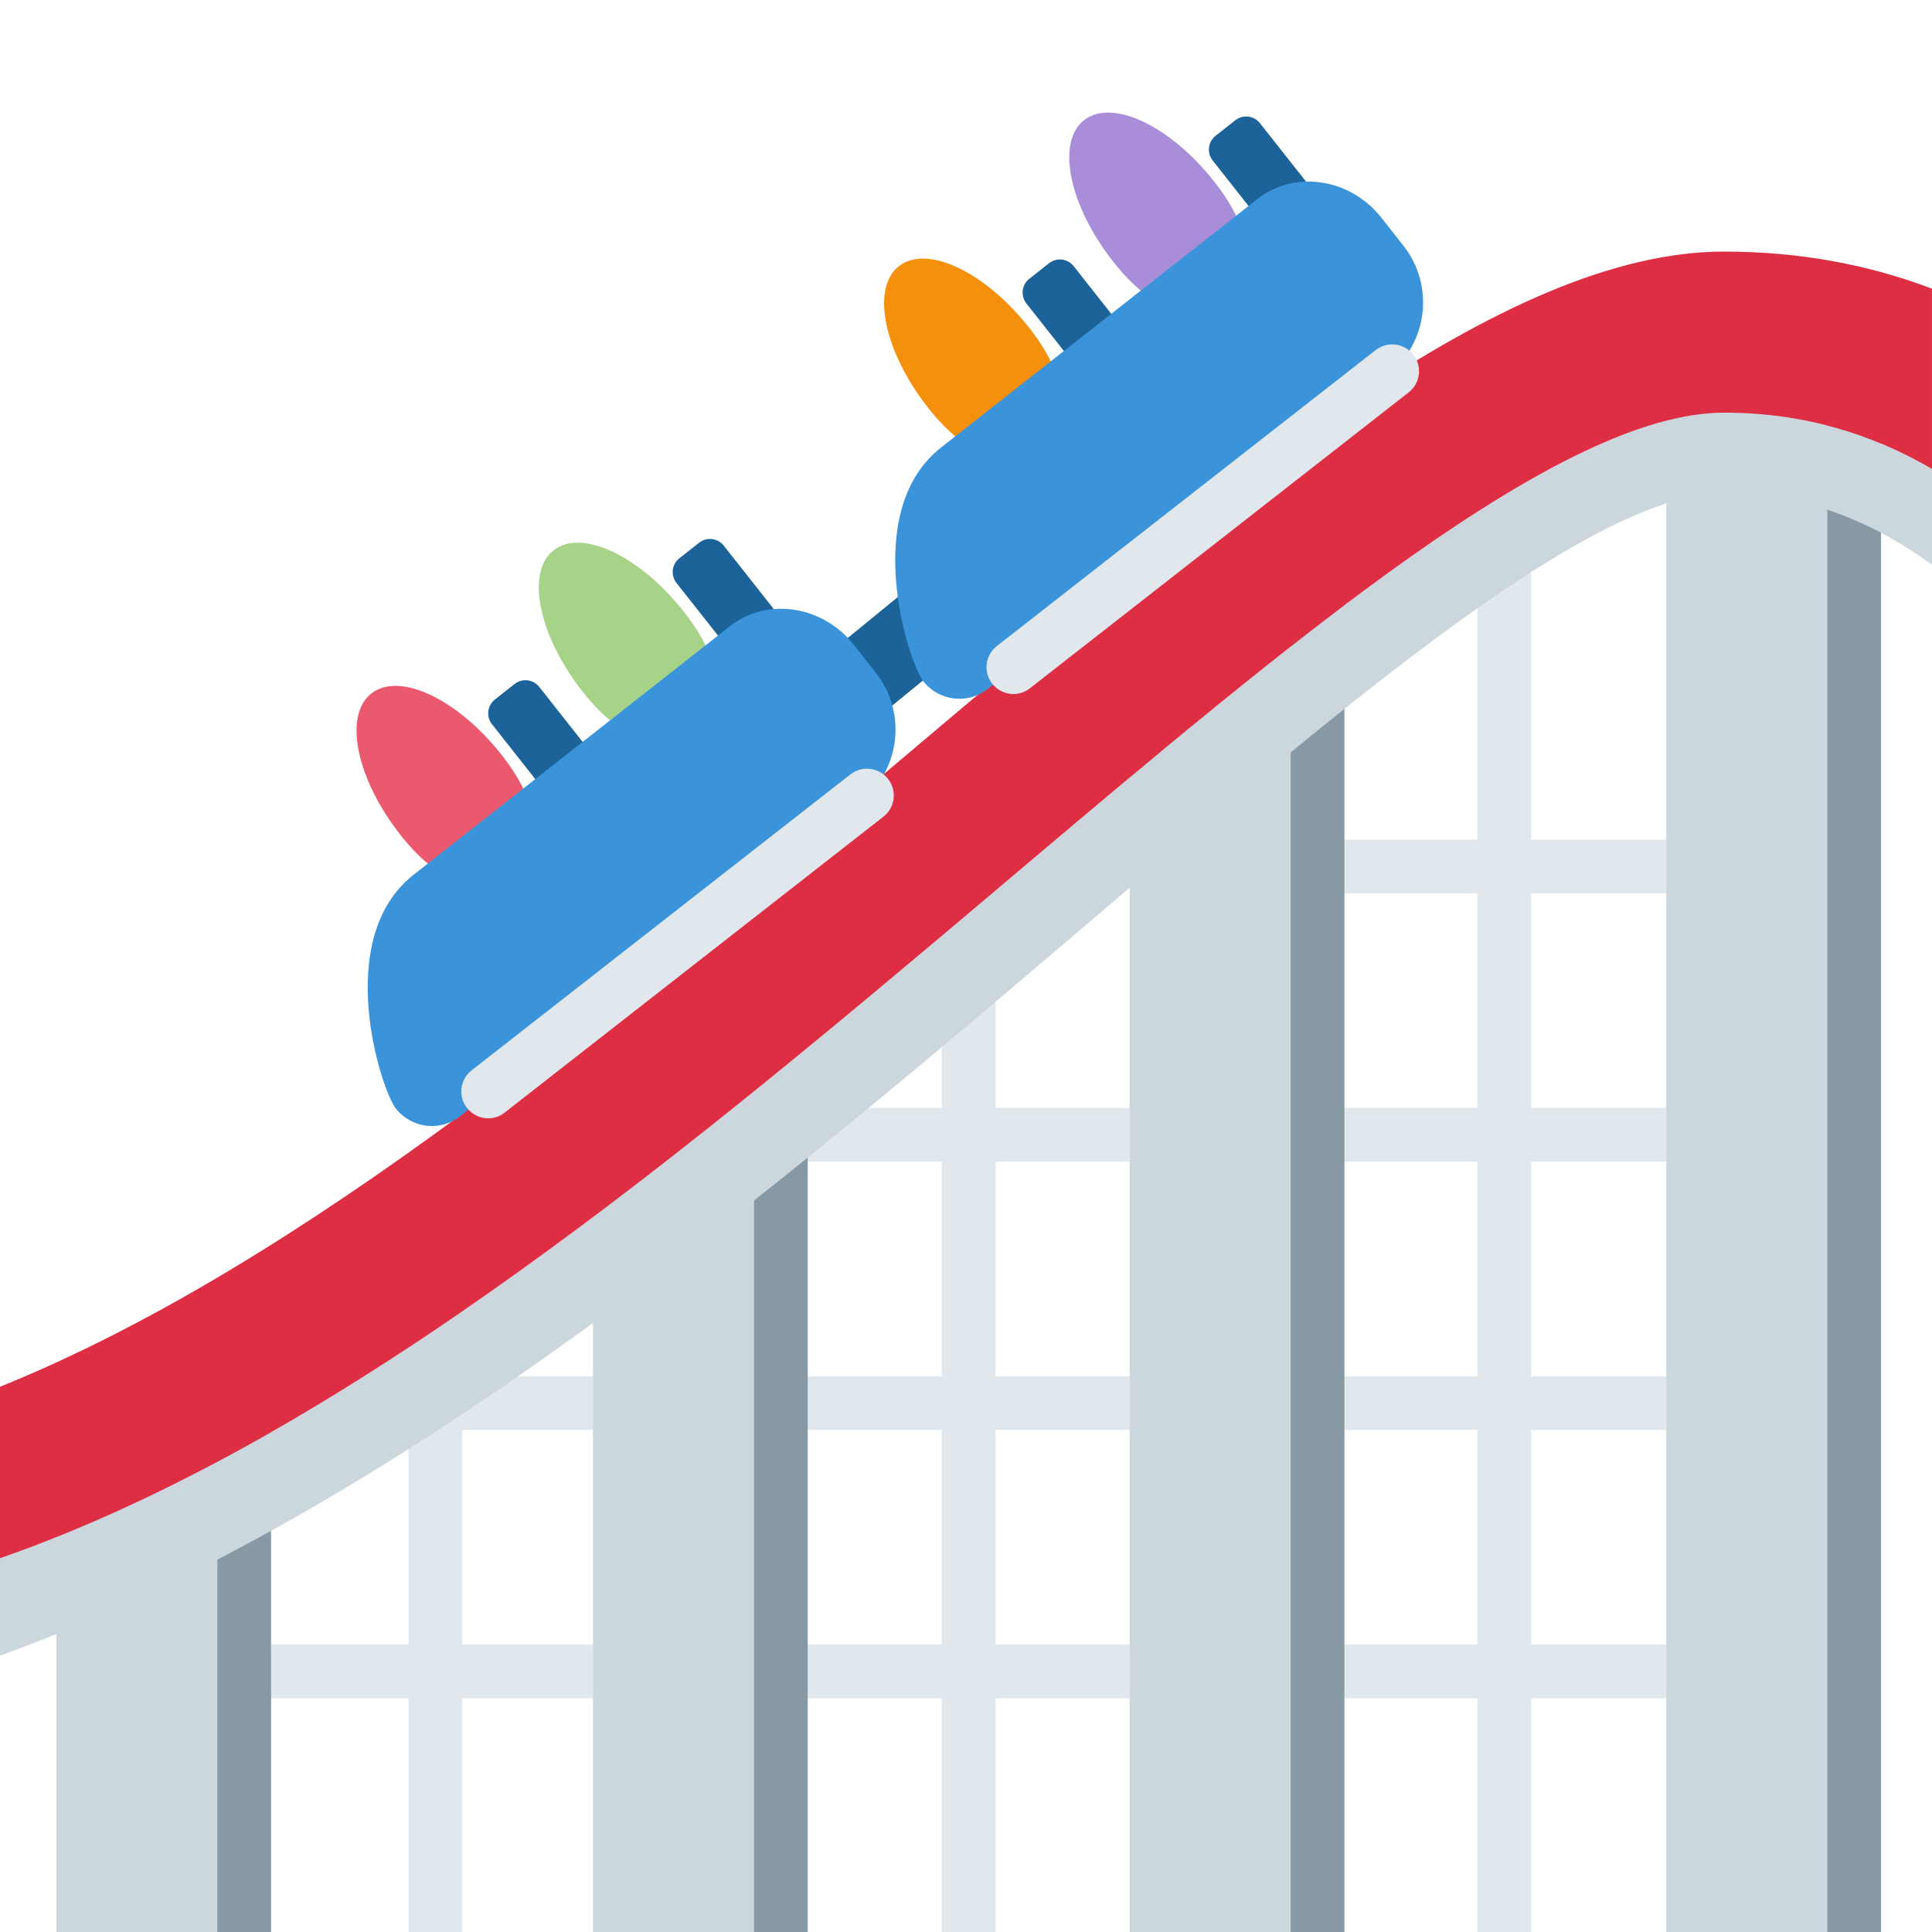 <svg xmlns="http://www.w3.org/2000/svg" viewBox="0 0 36 36"><path fill="#E1E8ED" d="M32.612 16.645v-1h-4.083V8.333h-1v7.312h-3.11v1h3.11v4H18.55v-4.604h-1v4.604H12.8v1h4.75v4H8.612v-3.208h-1v3.208H2.205v1h5.407v4H2.205v1h5.407V36h1v-4.355h8.938V36h1v-4.355h8.979V36h1v-4.355h4.083v-1h-4.083v-4h4.083v-1h-4.083v-4h4.083v-1h-4.083v-4h4.083zm-24 14v-4h8.938v4H8.612zm18.917 0H18.55v-4h8.979v4zm0-5H18.55v-4h8.979v4z"/><path fill="#CCD6DD" d="M31.05 6.595h4V36h-4z"/><path fill="#8899A6" d="M34.05 6.595h1V36h-1z"/><path fill="#CCD6DD" d="M25.05 10.208l-4 2.417V36h4zm-14 10.709h4V36h-4zm-10 4.791h4V36h-4z"/><path fill="#8899A6" d="M4.05 25.708h1V36h-1zm10-4.791h1V36h-1zm10-10.709h1V36h-1z"/><path fill="#CCD6DD" d="M18.804 16.378C12.948 21.327 6.491 26.771 0 29.035v1.816c7.387-2.665 14.422-8.66 20.363-13.725 4.789-4.083 9.313-7.939 11.764-7.939 1.46 0 2.746.513 3.873 1.337V8.738c-1.11-.651-2.39-1.05-3.873-1.05-3.041 0-8.035 4.221-13.323 8.69z"/><path fill="#DD2E44" d="M32.127 4.688c-4.139 0-9.292 4.355-15.26 9.399C11.523 18.603 5.653 23.558 0 25.84v3.196c6.491-2.265 12.948-7.708 18.804-12.657 5.288-4.469 10.282-8.69 13.323-8.69 1.483 0 2.763.399 3.873 1.05v-3.36c-1.154-.438-2.439-.691-3.873-.691z"/><path fill="#1C6399" d="M10.912 14.422l-.368.29c-.142.112-.348.087-.459-.054l-.918-1.164c-.112-.142-.087-.348.054-.459l.368-.29c.142-.112.348-.087.459.054l.918 1.164c.112.142.088.347-.054.459zm3.438-2.632l-.368.29c-.142.112-.348.087-.459-.054l-.918-1.164c-.112-.142-.087-.348.054-.459l.368-.29c.142-.112.348-.087.459.054l.918 1.164c.112.142.088.347-.054.459zm6.52-5.208l-.368.29c-.142.112-.348.087-.459-.054l-.918-1.164c-.112-.142-.087-.348.054-.459l.368-.29c.142-.112.348-.087.459.054l.918 1.164c.113.141.088.347-.054.459zm3.471-2.664l-.368.29c-.142.112-.348.087-.459-.054l-.918-1.164c-.112-.142-.087-.348.054-.459l.368-.29c.142-.112.348-.087.459.054l.918 1.164c.112.141.088.347-.054.459zm-8.532 9.678c-.217 0-.433-.094-.581-.275-.262-.32-.215-.793.106-1.055l1.409-1.152c.321-.262.794-.216 1.056.106.262.32.215.793-.106 1.055l-1.409 1.152c-.14.113-.308.169-.475.169z"/><path fill="#EA596E" d="M9.349 14.069c.82 1.044.676 1.731.154 2.141-.522.41-1.224.387-2.044-.656-.82-1.043-1.062-2.222-.54-2.632.523-.411 1.61.103 2.43 1.147z"/><path fill="#A6D388" d="M12.745 11.401c.82 1.044.676 1.731.154 2.141-.522.41-1.224.387-2.044-.656-.82-1.043-1.062-2.222-.54-2.632.523-.411 1.61.103 2.43 1.147z"/><path fill="#3B94D9" d="M13.599 11.67l-5.892 4.629c-1.522 1.196-.604 4.01-.332 4.356.291.371.829.436 1.2.144l7.459-5.86c.742-.583.871-1.657.288-2.399l-.406-.517c-.583-.743-1.62-.901-2.317-.353z"/><path fill="#F4900C" d="M19.178 6.108c.82 1.044.676 1.731.154 2.141-.522.41-1.224.387-2.043-.657-.82-1.044-1.062-2.222-.539-2.632.521-.41 1.608.104 2.428 1.148z"/><path fill="#AA8DD8" d="M22.628 3.387c.82 1.044.676 1.731.154 2.141-.522.41-1.224.387-2.043-.657-.82-1.044-1.062-2.222-.539-2.632.521-.41 1.609.104 2.428 1.148z"/><path fill="#3B94D9" d="M23.429 3.709l-5.893 4.629c-1.522 1.195-.604 4.01-.332 4.356.291.371.829.436 1.2.144l7.46-5.859c.742-.583.871-1.657.288-2.399l-.406-.517c-.583-.743-1.621-.901-2.317-.354z"/><path fill="#E1E8ED" d="M9.096 20.838c-.148 0-.295-.066-.394-.192-.171-.217-.132-.532.086-.702l7.059-5.515c.215-.168.53-.132.701.086.171.217.132.532-.086.702l-7.059 5.515c-.09.072-.198.106-.307.106zm9.787-7.906c-.148 0-.295-.066-.394-.192-.171-.217-.132-.532.086-.702l7.059-5.515c.216-.169.53-.132.701.086.171.217.132.532-.086.702l-7.059 5.515c-.091.071-.199.106-.307.106z"/></svg>